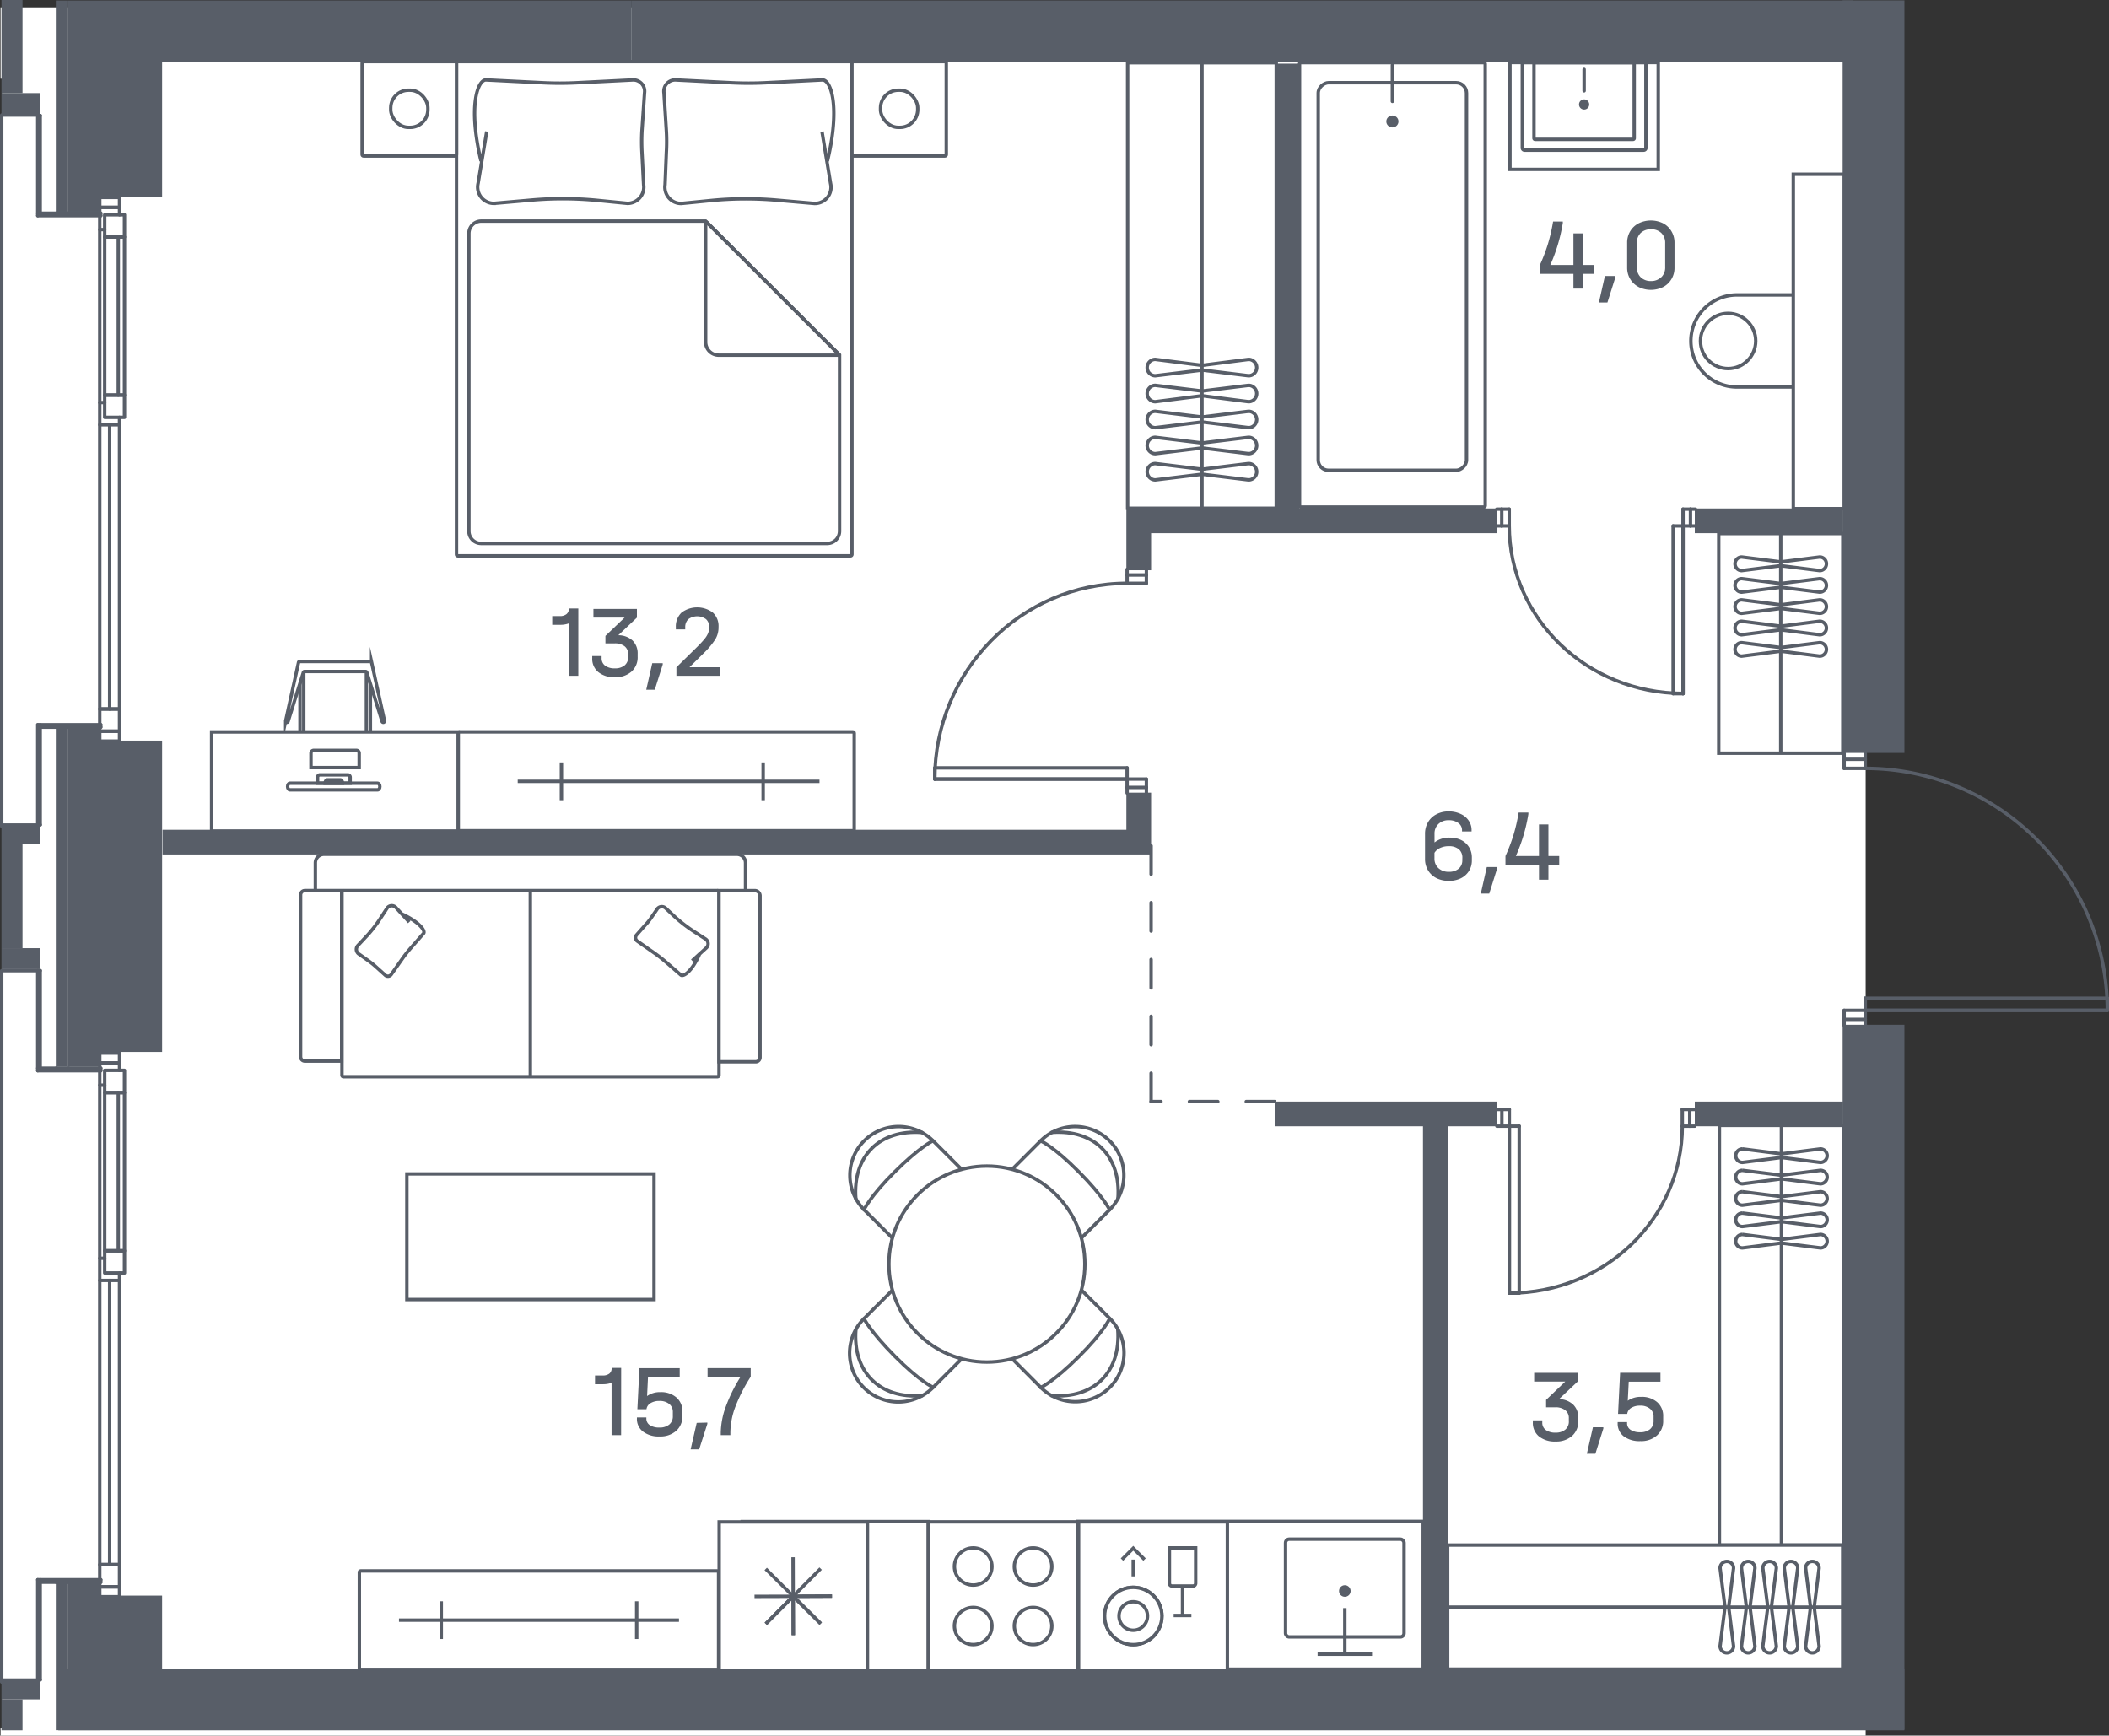 <svg id="Слой_1" data-name="Слой 1" xmlns="http://www.w3.org/2000/svg" viewBox="0 0 371.03 305.36"><rect x="0" y="0" width="371.03" height="305.36" fill="#333333" stroke="none"/><g id="_5" data-name="5"><path d="M328.22,1.3V305.36H.1v-1.31H.34V13.84H.1V1.3Z" fill="#fff"/><rect x="130.57" y="267.71" width="32.78" height="26.17" fill="#fff" stroke="#585e68" stroke-miterlimit="10" stroke-width="0.6"/><rect x="206.97" y="250.27" width="26" height="60.83" transform="translate(500.65 60.71) rotate(90)" fill="#fff" stroke="#585e68" stroke-miterlimit="10" stroke-width="0.6"/><rect x="269.29" y="7.36" width="18.8" height="26.09" transform="translate(299.09 -258.29) rotate(90)" fill="#fff" stroke="#585e68" stroke-miterlimit="10" stroke-width="0.6"/><path d="M183.08,244.08A8.58,8.58,0,0,0,196.74,234a8.47,8.47,0,0,0-1.53-2.07l-6.34-6.34a3,3,0,0,0-4.18,0l-7.95,7.94a3,3,0,0,0,0,4.19Z" fill="#fff" stroke="#585e68" stroke-miterlimit="10" stroke-width="0.6"/><path d="M185,245.54c7.48.57,12.22-4.16,11.65-11.64" fill="none" stroke="#585e68" stroke-linecap="round" stroke-linejoin="round" stroke-width="0.6"/><path d="M195.21,232s-1,2.3-5.43,6.7-6.7,5.43-6.7,5.43" fill="none" stroke="#585e68" stroke-linecap="round" stroke-linejoin="round" stroke-width="0.6"/><path d="M195.21,212.85a8.58,8.58,0,0,0-10.06-13.66,8.22,8.22,0,0,0-2.07,1.53l-6.34,6.34a3,3,0,0,0,0,4.18l7.95,7.95a3,3,0,0,0,4.18,0Z" fill="#fff" stroke="#585e68" stroke-miterlimit="10" stroke-width="0.6"/><path d="M196.68,210.89c.57-7.48-4.17-12.22-11.65-11.65" fill="none" stroke="#585e68" stroke-linecap="round" stroke-linejoin="round" stroke-width="0.6"/><path d="M183.08,200.72s2.3,1,6.7,5.43,5.43,6.7,5.43,6.7" fill="none" stroke="#585e68" stroke-linecap="round" stroke-linejoin="round" stroke-width="0.6"/><path d="M164.16,200.72a8.58,8.58,0,0,0-13.66,10.06,8.94,8.94,0,0,0,1.53,2.07l6.34,6.34a3,3,0,0,0,4.18,0l7.95-7.95a3,3,0,0,0,0-4.18Z" fill="#fff" stroke="#585e68" stroke-miterlimit="10" stroke-width="0.6"/><path d="M162.2,199.25c-7.48-.57-12.22,4.17-11.64,11.65" fill="none" stroke="#585e68" stroke-linecap="round" stroke-linejoin="round" stroke-width="0.6"/><path d="M152,212.85s1-2.3,5.43-6.7,6.7-5.43,6.7-5.43" fill="none" stroke="#585e68" stroke-linecap="round" stroke-linejoin="round" stroke-width="0.6"/><path d="M152,232a8.57,8.57,0,0,0,10.06,13.65,8.43,8.43,0,0,0,2.07-1.52l6.34-6.34a3,3,0,0,0,0-4.19l-7.95-7.94a3,3,0,0,0-4.18,0Z" fill="#fff" stroke="#585e68" stroke-miterlimit="10" stroke-width="0.6"/><path d="M150.57,233.91c-.58,7.48,4.16,12.21,11.64,11.64" fill="none" stroke="#585e68" stroke-linecap="round" stroke-linejoin="round" stroke-width="0.6"/><path d="M164.16,244.08s-2.3-1-6.7-5.43S152,232,152,232" fill="none" stroke="#585e68" stroke-linecap="round" stroke-linejoin="round" stroke-width="0.6"/><g id="CIRCLE"><circle cx="173.62" cy="222.4" r="17.24" fill="#fff" stroke="#585e68" stroke-miterlimit="10" stroke-width="0.6"/></g><rect x="71.62" y="19.53" width="86.96" height="69.57" rx="0.23" transform="translate(169.41 -60.78) rotate(90)" fill="#fff" stroke="#585e68" stroke-miterlimit="10" stroke-width="0.6"/><path d="M84.63,28.34c-2.32-9.69-.59-14.28.86-14.28l9.84.49a60.56,60.56,0,0,0,6.32,0l9.74-.49a2,2,0,0,1,2,2.29L112.94,23a34.59,34.59,0,0,0,0,3.81l.29,5.67a2.87,2.87,0,0,1-2.83,3.3l-5.25-.52a62.76,62.76,0,0,0-11.63-.06l-6.62.58a2.86,2.86,0,0,1-2.79-3.52l1.52-9.12" fill="none" stroke="#585e68" stroke-miterlimit="10" stroke-width="0.6"/><path d="M145.56,28.34c2.32-9.69.59-14.28-.86-14.28l-9.83.49a60.75,60.75,0,0,1-6.33,0l-9.73-.49a2,2,0,0,0-2,2.29l.42,6.67a32.29,32.29,0,0,1,0,3.81L117,32.5a2.87,2.87,0,0,0,2.84,3.3l5.24-.52a62.76,62.76,0,0,1,11.63-.06l6.62.58a2.86,2.86,0,0,0,2.79-3.52l-1.51-9.12" fill="none" stroke="#585e68" stroke-miterlimit="10" stroke-width="0.6"/><path d="M84.66,38.9a2.17,2.17,0,0,0-2.17,2.17V93.45a2.17,2.17,0,0,0,2.17,2.17h60.87a2.17,2.17,0,0,0,2.17-2.17v-31L124.14,38.9Z" fill="none" stroke="#585e68" stroke-miterlimit="10" stroke-width="0.6"/><path d="M147.6,62.36,124.34,39.1a.12.12,0,0,0-.2.08v21a2.31,2.31,0,0,0,2.31,2.31h21.11A.06.06,0,0,0,147.6,62.36Z" fill="none" stroke="#585e68" stroke-miterlimit="10" stroke-width="0.6"/><rect x="63.71" y="10.84" width="16.6" height="16.6" rx="0.23" fill="#fff" stroke="#585e68" stroke-miterlimit="10" stroke-width="0.6"/><rect x="68.74" y="15.87" width="6.54" height="6.54" rx="3.11" fill="none" stroke="#585e68" stroke-miterlimit="10" stroke-width="0.6"/><path d="M72,19.14v0Z" fill="none" stroke="#585e68" stroke-miterlimit="10" stroke-width="0.6" fill-rule="evenodd"/><rect x="149.88" y="10.84" width="16.6" height="16.6" rx="0.23" fill="#fff" stroke="#585e68" stroke-miterlimit="10" stroke-width="0.6"/><rect x="154.91" y="15.87" width="6.54" height="6.54" rx="3.11" fill="none" stroke="#585e68" stroke-miterlimit="10" stroke-width="0.6"/><path d="M158.18,19.14v0Z" fill="none" stroke="#585e68" stroke-miterlimit="10" stroke-width="0.6" fill-rule="evenodd"/><rect x="276.48" y="224.01" width="73.85" height="21.83" transform="translate(548.33 -78.48) rotate(90)" fill="#fff" stroke="#585e68" stroke-miterlimit="10" stroke-width="0.6"/><line x1="313.4" y1="197.99" x2="313.4" y2="271.82" fill="none" stroke="#585e68" stroke-miterlimit="10" stroke-width="0.6"/><path d="M305.36,218.38h0a1.19,1.19,0,0,0,1.19,1.18l6.86-.86,6.85.86a1.19,1.19,0,0,0,1.19-1.18h0a1.2,1.2,0,0,0-1.19-1.19l-6.85.87-6.86-.87A1.2,1.2,0,0,0,305.36,218.38Z" fill="none" stroke="#585e68" stroke-miterlimit="10" stroke-width="0.6"/><path d="M305.36,214.62h0a1.19,1.19,0,0,0,1.19,1.18l6.86-.86,6.85.86a1.19,1.19,0,0,0,1.19-1.18h0a1.19,1.19,0,0,0-1.19-1.19l-6.85.86-6.86-.86A1.19,1.19,0,0,0,305.36,214.62Z" fill="none" stroke="#585e68" stroke-miterlimit="10" stroke-width="0.6"/><path d="M305.36,210.85h0a1.19,1.19,0,0,0,1.19,1.19l6.86-.86,6.85.86a1.19,1.19,0,0,0,1.19-1.19h0a1.19,1.19,0,0,0-1.19-1.18l-6.85.86-6.86-.86A1.19,1.19,0,0,0,305.36,210.85Z" fill="none" stroke="#585e68" stroke-miterlimit="10" stroke-width="0.6"/><path d="M305.36,207.09h0a1.2,1.2,0,0,0,1.19,1.19l6.86-.87,6.85.87a1.2,1.2,0,0,0,1.19-1.19h0a1.19,1.19,0,0,0-1.19-1.18l-6.85.86-6.86-.86A1.19,1.19,0,0,0,305.36,207.09Z" fill="none" stroke="#585e68" stroke-miterlimit="10" stroke-width="0.6"/><path d="M305.36,203.33h0a1.2,1.2,0,0,0,1.19,1.19l6.86-.87,6.85.87a1.2,1.2,0,0,0,1.19-1.19h0a1.2,1.2,0,0,0-1.19-1.19l-6.85.87-6.86-.87A1.2,1.2,0,0,0,305.36,203.33Z" fill="none" stroke="#585e68" stroke-miterlimit="10" stroke-width="0.6"/><rect x="172.26" y="37.16" width="78.39" height="26.15" transform="translate(161.22 261.69) rotate(-90)" fill="#fff" stroke="#585e68" stroke-miterlimit="10" stroke-width="0.6"/><line x1="211.46" y1="89.44" x2="211.46" y2="11.04" fill="none" stroke="#585e68" stroke-miterlimit="10" stroke-width="0.6"/><path d="M201.82,64.67h0a1.44,1.44,0,0,1,1.42-1.44l8.23,1.05,8.2-1.05a1.44,1.44,0,0,1,1.42,1.44h0a1.43,1.43,0,0,1-1.42,1.44l-8.2-1-8.23,1A1.43,1.43,0,0,1,201.82,64.67Z" fill="none" stroke="#585e68" stroke-miterlimit="10" stroke-width="0.6"/><path d="M201.82,69.24h0a1.44,1.44,0,0,1,1.42-1.44l8.23,1,8.2-1a1.44,1.44,0,0,1,1.42,1.44h0a1.43,1.43,0,0,1-1.42,1.44l-8.2-1.05-8.23,1.05A1.43,1.43,0,0,1,201.82,69.24Z" fill="none" stroke="#585e68" stroke-miterlimit="10" stroke-width="0.6"/><path d="M201.82,73.81h0a1.44,1.44,0,0,1,1.42-1.44l8.23,1,8.2-1a1.44,1.44,0,0,1,1.42,1.44h0a1.44,1.44,0,0,1-1.42,1.44l-8.2-1-8.23,1A1.44,1.44,0,0,1,201.82,73.81Z" fill="none" stroke="#585e68" stroke-miterlimit="10" stroke-width="0.6"/><path d="M201.82,78.38h0a1.44,1.44,0,0,1,1.42-1.44l8.23,1,8.2-1a1.44,1.44,0,0,1,1.42,1.44h0a1.44,1.44,0,0,1-1.42,1.44l-8.2-1-8.23,1A1.44,1.44,0,0,1,201.82,78.38Z" fill="none" stroke="#585e68" stroke-miterlimit="10" stroke-width="0.6"/><path d="M201.82,83h0a1.44,1.44,0,0,1,1.42-1.44l8.23,1,8.2-1A1.44,1.44,0,0,1,221.09,83h0a1.44,1.44,0,0,1-1.42,1.44l-8.2-1-8.23,1A1.44,1.44,0,0,1,201.82,83Z" fill="none" stroke="#585e68" stroke-miterlimit="10" stroke-width="0.6"/><rect x="205.86" y="33.78" width="78.2" height="32.67" rx="0.23" transform="translate(295.07 -194.84) rotate(90)" fill="#fff" stroke="#585e68" stroke-miterlimit="10" stroke-width="0.6"/><rect x="210.86" y="35.6" width="68.2" height="26.09" rx="1.82" transform="translate(293.6 -196.31) rotate(90)" fill="none" stroke="#585e68" stroke-miterlimit="10" stroke-width="0.6"/><ellipse cx="244.96" cy="21.37" rx="1.07" ry="1.05" fill="#585e68"/><line x1="244.96" y1="17.84" x2="244.96" y2="11.45" fill="none" stroke="#585e68" stroke-linecap="round" stroke-miterlimit="10" stroke-width="0.6"/><path d="M271,7.84h15a.4.4,0,0,1,.4.4V29.18a.4.4,0,0,1-.4.4H271a0,0,0,0,1,0,0V7.84a0,0,0,0,1,0,0Z" transform="translate(297.4 -259.98) rotate(90)" fill="#fff" stroke="#585e68" stroke-miterlimit="10" stroke-width="0.6"/><path d="M272,8.92h13.27a.2.2,0,0,1,.2.2V26.35a.2.2,0,0,1-.2.2H272a0,0,0,0,1,0,0V8.92A0,0,0,0,1,272,8.92Z" transform="translate(296.42 -260.95) rotate(90)" fill="#fff" stroke="#585e68" stroke-miterlimit="10" stroke-width="0.6"/><circle cx="278.69" cy="18.38" r="0.9" fill="#585e68"/><line x1="278.69" y1="12.21" x2="278.69" y2="15.98" fill="none" stroke="#585e68" stroke-linecap="round" stroke-miterlimit="10" stroke-width="0.6"/><rect x="316.76" y="51.9" width="5" height="16.2" transform="matrix(-1, 0, 0, -1, 638.52, 119.99)" fill="#fff" stroke="#585e68" stroke-miterlimit="10" stroke-width="0.6"/><path d="M297.46,51.9h11.2a8.1,8.1,0,0,1,8.1,8.1v0a8.1,8.1,0,0,1-8.1,8.1h-11.2a0,0,0,0,1,0,0V51.9A0,0,0,0,1,297.46,51.9Z" transform="translate(614.23 119.99) rotate(-180)" fill="#fff" stroke="#585e68" stroke-miterlimit="10" stroke-width="0.6"/><circle cx="304.02" cy="59.99" r="4.86" fill="none" stroke="#585e68" stroke-miterlimit="10" stroke-width="0.6"/><circle cx="319.26" cy="59.99" r="0.97" fill="#585e68"/><path d="M64.46,129.65H65a.17.17,0,0,0,.16-.17v-9.19l-.69-2.18h-11l-.69,2.18v9.19a.18.18,0,0,0,.17.17H64.46Z" fill="#fff" stroke="#585e68" stroke-miterlimit="10" stroke-width="0.6"/><path d="M64.46,118.19v11.69a.83.83,0,0,1-.82.83H54.27a.83.83,0,0,1-.83-.83V118.19" fill="#fff" stroke="#585e68" stroke-miterlimit="10" stroke-width="0.6"/><path d="M50.47,127.09h0a.22.22,0,0,0,.21-.16l2.7-8.64a.22.22,0,0,1,.21-.15H64.32a.23.23,0,0,1,.21.15l2.69,8.64a.23.23,0,0,0,.21.16h0a.22.22,0,0,0,.21-.27l-2.26-10.26a.21.21,0,0,0-.21-.18H52.73a.21.21,0,0,0-.21.18l-2.26,10.26A.22.22,0,0,0,50.47,127.09Z" fill="#fff" stroke="#585e68" stroke-miterlimit="10" stroke-width="0.6"/><rect x="106.75" y="102.63" width="17.39" height="69.67" rx="0.21" transform="translate(252.91 22.02) rotate(90)" fill="#fff" stroke="#585e68" stroke-miterlimit="10" stroke-width="0.6"/><line x1="144.17" y1="137.47" x2="91.08" y2="137.47" fill="none" stroke="#585e68" stroke-miterlimit="10" stroke-width="0.6"/><line x1="98.77" y1="134.14" x2="98.77" y2="140.79" fill="none" stroke="#585e68" stroke-miterlimit="10" stroke-width="0.6"/><line x1="134.26" y1="134.14" x2="134.26" y2="140.79" fill="none" stroke="#585e68" stroke-miterlimit="10" stroke-width="0.6"/><rect x="37.24" y="128.77" width="43.37" height="17.44" transform="translate(117.84 274.99) rotate(180)" fill="#fff" stroke="#585e68" stroke-miterlimit="10" stroke-width="0.6"/><path d="M58,134.21h1.06a.41.41,0,0,1,.41.41v4.91a.41.41,0,0,1-.41.41H58a0,0,0,0,1,0,0v-5.72A0,0,0,0,1,58,134.21Z" transform="translate(-78.34 195.8) rotate(-90)" fill="none" stroke="#585e68" stroke-miterlimit="10" stroke-width="0.6"/><path d="M66.83,138.39h0c0,.32-.18.58-.4.58H51c-.22,0-.4-.26-.4-.58h0c0-.33.18-.59.4-.59h15.4C66.65,137.8,66.83,138.06,66.83,138.39Z" fill="none" stroke="#585e68" stroke-miterlimit="10" stroke-width="0.6"/><path d="M60.27,137.8H57.19c0-.33.18-.6.41-.6h2.26C60.09,137.2,60.27,137.47,60.27,137.8Z" fill="none" stroke="#585e68" stroke-miterlimit="10" stroke-width="0.6"/><path d="M57.46,129.32H60a.49.49,0,0,1,.49.49v7.5a.49.49,0,0,1-.49.49H57.46a0,0,0,0,1,0,0v-8.48A0,0,0,0,1,57.46,129.32Z" transform="translate(-74.61 192.51) rotate(-90)" fill="none" stroke="#585e68" stroke-miterlimit="10" stroke-width="0.6"/><rect x="86.16" y="253.45" width="17.33" height="63.2" rx="0.21" transform="translate(379.87 190.23) rotate(90)" fill="#fff" stroke="#585e68" stroke-miterlimit="10" stroke-width="0.6"/><line x1="119.45" y1="285.05" x2="70.19" y2="285.05" fill="none" stroke="#585e68" stroke-miterlimit="10" stroke-width="0.6"/><line x1="77.63" y1="281.73" x2="77.63" y2="288.37" fill="none" stroke="#585e68" stroke-miterlimit="10" stroke-width="0.6"/><line x1="112.01" y1="281.73" x2="112.01" y2="288.37" fill="none" stroke="#585e68" stroke-miterlimit="10" stroke-width="0.6"/><path d="M131.16,156.82v-5a1.52,1.52,0,0,0-1.53-1.52H57a1.52,1.52,0,0,0-1.52,1.52v5" fill="#fff" stroke="#585e68" stroke-miterlimit="10" stroke-width="0.6"/><rect x="76.95" y="139.91" width="32.75" height="66.33" rx="0.25" transform="translate(-79.75 266.39) rotate(-90)" fill="#fff" stroke="#585e68" stroke-miterlimit="10" stroke-width="0.6"/><path d="M133.71,157.58v28.47a.76.76,0,0,1-.76.76h-6.46V156.7h6.4A.92.92,0,0,1,133.71,157.58Z" fill="#fff" stroke="#585e68" stroke-miterlimit="10" stroke-width="0.6"/><path d="M52.88,157.46v28.48a.76.76,0,0,0,.76.75h6.47v-30H53.64A.76.76,0,0,0,52.88,157.46Z" fill="#fff" stroke="#585e68" stroke-miterlimit="10" stroke-width="0.6"/><line x1="93.3" y1="189.45" x2="93.3" y2="156.7" fill="#fff" stroke="#585e68" stroke-miterlimit="10" stroke-width="0.6"/><path d="M123.12,167.75c-1.4,3.25-2.9,4.13-3.34,3.79L117,169.13c-.61-.51-1.24-1-1.89-1.46l-3-2.1a.73.73,0,0,1-.1-1.1l1.56-1.77a9.34,9.34,0,0,0,.83-1l1.14-1.65a1,1,0,0,1,1.56-.27l1.45,1.36a25.91,25.91,0,0,0,3.46,2.7l2.1,1.36a1,1,0,0,1,.08,1.63l-2.42,2.2" fill="none" stroke="#585e68" stroke-miterlimit="10" stroke-width="0.6"/><path d="M70.71,160.81c3.23,1.49,4.14,3,3.82,3.4l-2.32,2.65a21.91,21.91,0,0,0-1.4,1.78l-2,2.84a.71.71,0,0,1-1.08.05l-1.78-1.6c-.34-.3-.7-.58-1.07-.85l-1.65-1.17a1,1,0,0,1-.3-1.53L64.22,165a22.52,22.52,0,0,0,2.59-3.25l1.31-2a1,1,0,0,1,1.6,0L72,162.23" fill="none" stroke="#585e68" stroke-miterlimit="10" stroke-width="0.6"/><rect x="82.27" y="195.85" width="22.1" height="43.48" transform="translate(-124.27 310.91) rotate(-90)" fill="#fff" stroke="#585e68" stroke-miterlimit="10" stroke-width="0.6"/><rect x="189.75" y="267.76" width="26.18" height="26.18" fill="#fff" stroke="#585e68" stroke-miterlimit="10" stroke-width="0.6"/><circle cx="199.37" cy="284.32" r="5.04" fill="#fff" stroke="#585e68" stroke-miterlimit="10" stroke-width="0.6"/><circle cx="199.37" cy="284.32" r="5.04" fill="#fff" stroke="#585e68" stroke-miterlimit="10" stroke-width="0.6"/><circle cx="199.37" cy="284.32" r="2.51" fill="#fff" stroke="#585e68" stroke-miterlimit="10" stroke-width="0.6"/><path d="M205.73,272.34h4.62a0,0,0,0,1,0,0v6.23a.48.48,0,0,1-.48.48h-3.66a.48.48,0,0,1-.48-.48v-6.23A0,0,0,0,1,205.73,272.34Z" fill="#fff" stroke="#585e68" stroke-miterlimit="10" stroke-width="0.6"/><line x1="208.04" y1="284.06" x2="208.04" y2="279.05" fill="#fff" stroke="#585e68" stroke-miterlimit="10" stroke-width="0.6"/><line x1="206.48" y1="284.23" x2="209.6" y2="284.23" fill="#fff" stroke="#585e68" stroke-miterlimit="10" stroke-width="0.6"/><line x1="199.37" y1="272.79" x2="199.37" y2="277.35" fill="#fff" stroke="#585e68" stroke-miterlimit="10" stroke-width="0.6"/><polyline points="197.38 274.39 199.37 272.4 201.36 274.39" fill="#fff" stroke="#585e68" stroke-miterlimit="10" stroke-width="0.6"/><rect x="126.49" y="267.8" width="26.15" height="26.09" transform="translate(420.41 141.28) rotate(90)" fill="#fff" stroke="#585e68" stroke-miterlimit="10" stroke-width="0.6"/><polyline points="134.71 276.04 139.54 280.85 134.71 285.71" fill="none" stroke="#585e68" stroke-miterlimit="10" stroke-width="0.6"/><polyline points="132.74 280.87 139.54 280.85 139.56 287.71" fill="none" stroke="#585e68" stroke-miterlimit="10" stroke-width="0.6"/><polyline points="134.75 285.68 139.54 280.85 144.4 285.68" fill="none" stroke="#585e68" stroke-miterlimit="10" stroke-width="0.6"/><polyline points="139.56 287.66 139.54 280.85 146.39 280.82" fill="none" stroke="#585e68" stroke-miterlimit="10" stroke-width="0.6"/><polyline points="144.37 285.65 139.54 280.85 144.37 275.98" fill="none" stroke="#585e68" stroke-miterlimit="10" stroke-width="0.6"/><polyline points="146.34 280.82 139.54 280.85 139.52 273.98" fill="none" stroke="#585e68" stroke-miterlimit="10" stroke-width="0.6"/><rect x="163.39" y="267.66" width="26.18" height="26.36" transform="translate(-104.36 457.33) rotate(-90)" fill="#fff" stroke="#585e68" stroke-miterlimit="10" stroke-width="0.6"/><ellipse cx="181.75" cy="286.08" rx="3.3" ry="3.27" fill="#fff" stroke="#585e68" stroke-miterlimit="10" stroke-width="0.6"/><ellipse cx="171.21" cy="286.08" rx="3.3" ry="3.27" fill="#fff" stroke="#585e68" stroke-miterlimit="10" stroke-width="0.6"/><ellipse cx="181.75" cy="275.61" rx="3.3" ry="3.27" fill="#fff" stroke="#585e68" stroke-miterlimit="10" stroke-width="0.6"/><ellipse cx="171.21" cy="275.61" rx="3.3" ry="3.27" fill="#fff" stroke="#585e68" stroke-miterlimit="10" stroke-width="0.6"/><rect x="223.93" y="268.46" width="25.31" height="25.31" fill="none"/><rect x="226.16" y="270.8" width="20.85" height="17.2" rx="0.64" fill="#fff" stroke="#585e68" stroke-miterlimit="10" stroke-width="0.6"/><line x1="241.38" y1="291.04" x2="231.8" y2="291.04" fill="none" stroke="#585e68" stroke-miterlimit="10" stroke-width="0.6"/><line x1="236.59" y1="291.04" x2="236.59" y2="282.93" fill="none" stroke="#585e68" stroke-miterlimit="10" stroke-width="0.6"/><circle cx="236.59" cy="279.92" r="1.02" fill="#585e68"/><rect x="290.57" y="55.59" width="58.84" height="8.99" transform="translate(259.9 380.07) rotate(-90)" fill="#fff" stroke="#585e68" stroke-miterlimit="10" stroke-width="0.6"/><rect x="254.68" y="271.85" width="69.5" height="21.83" transform="matrix(-1, 0, 0, -1, 578.86, 565.52)" fill="#fff" stroke="#585e68" stroke-miterlimit="10" stroke-width="0.6"/><line x1="324.19" y1="282.76" x2="254.71" y2="282.76" fill="none" stroke="#585e68" stroke-miterlimit="10" stroke-width="0.6"/><path d="M303.8,290.81h0a1.19,1.19,0,0,1-1.19-1.19l.86-6.87-.86-6.84a1.19,1.19,0,0,1,1.19-1.19h0a1.18,1.18,0,0,1,1.18,1.19l-.86,6.84.86,6.87A1.19,1.19,0,0,1,303.8,290.81Z" fill="none" stroke="#585e68" stroke-miterlimit="10" stroke-width="0.6"/><path d="M307.56,290.81h0a1.2,1.2,0,0,1-1.19-1.19l.87-6.87-.87-6.84a1.19,1.19,0,0,1,1.19-1.19h0a1.18,1.18,0,0,1,1.18,1.19l-.86,6.84.86,6.87A1.19,1.19,0,0,1,307.56,290.81Z" fill="none" stroke="#585e68" stroke-miterlimit="10" stroke-width="0.6"/><path d="M311.32,290.81h0a1.2,1.2,0,0,1-1.19-1.19l.87-6.87-.87-6.84a1.19,1.19,0,0,1,1.19-1.19h0a1.19,1.19,0,0,1,1.19,1.19l-.87,6.84.87,6.87A1.2,1.2,0,0,1,311.32,290.81Z" fill="none" stroke="#585e68" stroke-miterlimit="10" stroke-width="0.6"/><path d="M315.08,290.81h0a1.19,1.19,0,0,1-1.18-1.19l.86-6.87-.86-6.84a1.18,1.18,0,0,1,1.18-1.19h0a1.19,1.19,0,0,1,1.19,1.19l-.87,6.84.87,6.87A1.2,1.2,0,0,1,315.08,290.81Z" fill="none" stroke="#585e68" stroke-miterlimit="10" stroke-width="0.6"/><path d="M318.84,290.81h0a1.19,1.19,0,0,1-1.18-1.19l.86-6.87-.86-6.84a1.18,1.18,0,0,1,1.18-1.19h0a1.19,1.19,0,0,1,1.19,1.19l-.86,6.84.86,6.87A1.19,1.19,0,0,1,318.84,290.81Z" fill="none" stroke="#585e68" stroke-miterlimit="10" stroke-width="0.6"/><rect x="293.95" y="102.28" width="38.65" height="21.83" transform="translate(426.48 -200.08) rotate(90)" fill="#fff" stroke="#585e68" stroke-miterlimit="10" stroke-width="0.6"/><line x1="313.28" y1="93.86" x2="313.28" y2="132.5" fill="none" stroke="#585e68" stroke-miterlimit="10" stroke-width="0.6"/><path d="M305.24,114.25h0a1.18,1.18,0,0,0,1.18,1.19l6.87-.87,6.84.87a1.19,1.19,0,0,0,1.19-1.19h0a1.18,1.18,0,0,0-1.19-1.18l-6.84.86-6.87-.86A1.18,1.18,0,0,0,305.24,114.25Z" fill="none" stroke="#585e68" stroke-miterlimit="10" stroke-width="0.6"/><path d="M305.24,110.49h0a1.19,1.19,0,0,0,1.18,1.19l6.87-.87,6.84.87a1.19,1.19,0,0,0,1.19-1.19h0a1.19,1.19,0,0,0-1.19-1.19l-6.84.87-6.87-.87A1.19,1.19,0,0,0,305.24,110.49Z" fill="none" stroke="#585e68" stroke-miterlimit="10" stroke-width="0.6"/><path d="M305.24,106.73h0a1.18,1.18,0,0,0,1.18,1.18l6.87-.86,6.84.86a1.18,1.18,0,0,0,1.19-1.18h0a1.19,1.19,0,0,0-1.19-1.19l-6.84.87-6.87-.87A1.19,1.19,0,0,0,305.24,106.73Z" fill="none" stroke="#585e68" stroke-miterlimit="10" stroke-width="0.6"/><path d="M305.24,103h0a1.18,1.18,0,0,0,1.18,1.18l6.87-.86,6.84.86a1.18,1.18,0,0,0,1.19-1.18h0a1.19,1.19,0,0,0-1.19-1.19l-6.84.86-6.87-.86A1.18,1.18,0,0,0,305.24,103Z" fill="none" stroke="#585e68" stroke-miterlimit="10" stroke-width="0.6"/><path d="M305.24,99.2h0a1.18,1.18,0,0,0,1.18,1.19l6.87-.86,6.84.86a1.19,1.19,0,0,0,1.19-1.19h0A1.18,1.18,0,0,0,320.13,98l-6.84.86L306.42,98A1.18,1.18,0,0,0,305.24,99.2Z" fill="none" stroke="#585e68" stroke-miterlimit="10" stroke-width="0.6"/><rect x="17.55" y="124.74" width="3.48" height="3.91" stroke-width="0.6" stroke="#585e68" stroke-linecap="round" stroke-linejoin="round" fill="none"/><rect x="17.55" y="74.74" width="3.48" height="50" stroke-width="0.6" stroke="#585e68" stroke-linecap="round" stroke-linejoin="round" fill="none"/><rect x="18.42" y="69.52" width="3.48" height="3.91" stroke-width="0.6" stroke="#585e68" stroke-linecap="round" stroke-linejoin="round" fill="none"/><rect x="18.42" y="41.69" width="3.48" height="27.83" stroke-width="0.6" stroke="#585e68" stroke-linecap="round" stroke-linejoin="round" fill="none"/><rect x="18.42" y="37.78" width="3.48" height="3.91" stroke-width="0.6" stroke="#585e68" stroke-linecap="round" stroke-linejoin="round" fill="none"/><line x1="17.55" y1="36.48" x2="17.55" y2="74.74" fill="none" stroke="#585e68" stroke-linecap="round" stroke-linejoin="round" stroke-width="0.6"/><line x1="21.03" y1="74.74" x2="21.03" y2="73.43" fill="none" stroke="#585e68" stroke-linecap="round" stroke-linejoin="round" stroke-width="0.6"/><line x1="17.55" y1="70.83" x2="18.42" y2="70.83" fill="none" stroke="#585e68" stroke-linecap="round" stroke-linejoin="round" stroke-width="0.6"/><line x1="17.55" y1="40.39" x2="18.42" y2="40.39" fill="none" stroke="#585e68" stroke-linecap="round" stroke-linejoin="round" stroke-width="0.6"/><line x1="17.55" y1="36.48" x2="21.03" y2="36.48" fill="none" stroke="#585e68" stroke-linecap="round" stroke-linejoin="round" stroke-width="0.6"/><line x1="21.03" y1="37.78" x2="21.03" y2="36.48" fill="none" stroke="#585e68" stroke-linecap="round" stroke-linejoin="round" stroke-width="0.6"/><line x1="20.81" y1="41.69" x2="20.81" y2="69.52" fill="none" stroke="#585e68" stroke-linecap="round" stroke-linejoin="round" stroke-width="0.6"/><line x1="19.29" y1="74.74" x2="19.29" y2="124.74" fill="none" stroke="#585e68" stroke-linecap="round" stroke-linejoin="round" stroke-width="0.6"/><rect x="17.55" y="128.65" width="3.48" height="1.74" stroke-width="0.6" stroke="#585e68" stroke-linecap="round" stroke-linejoin="round" fill="none"/><rect x="17.55" y="34.74" width="3.48" height="1.74" stroke-width="0.6" stroke="#585e68" stroke-linecap="round" stroke-linejoin="round" fill="none"/><polyline points="6.5 20.24 0.3 20.24 0.3 145.39 6.15 145.39" fill="none" stroke="#585e68" stroke-linecap="round" stroke-linejoin="round" stroke-width="0.6"/><rect x="17.55" y="275.28" width="3.48" height="3.91" stroke-width="0.6" stroke="#585e68" stroke-linecap="round" stroke-linejoin="round" fill="none"/><rect x="17.55" y="225.28" width="3.48" height="50" stroke-width="0.6" stroke="#585e68" stroke-linecap="round" stroke-linejoin="round" fill="none"/><rect x="18.42" y="220.06" width="3.48" height="3.91" stroke-width="0.6" stroke="#585e68" stroke-linecap="round" stroke-linejoin="round" fill="none"/><rect x="18.42" y="192.24" width="3.48" height="27.83" stroke-width="0.6" stroke="#585e68" stroke-linecap="round" stroke-linejoin="round" fill="none"/><rect x="18.42" y="188.32" width="3.48" height="3.91" stroke-width="0.6" stroke="#585e68" stroke-linecap="round" stroke-linejoin="round" fill="none"/><line x1="17.55" y1="187.02" x2="17.55" y2="225.28" fill="none" stroke="#585e68" stroke-linecap="round" stroke-linejoin="round" stroke-width="0.6"/><line x1="21.03" y1="225.28" x2="21.03" y2="223.98" fill="none" stroke="#585e68" stroke-linecap="round" stroke-linejoin="round" stroke-width="0.6"/><line x1="17.55" y1="221.38" x2="18.42" y2="221.38" fill="none" stroke="#585e68" stroke-linecap="round" stroke-linejoin="round" stroke-width="0.6"/><line x1="17.55" y1="190.93" x2="18.42" y2="190.93" fill="none" stroke="#585e68" stroke-linecap="round" stroke-linejoin="round" stroke-width="0.6"/><line x1="17.55" y1="187.02" x2="21.03" y2="187.02" fill="none" stroke="#585e68" stroke-linecap="round" stroke-linejoin="round" stroke-width="0.6"/><line x1="21.03" y1="188.32" x2="21.03" y2="187.02" fill="none" stroke="#585e68" stroke-linecap="round" stroke-linejoin="round" stroke-width="0.6"/><line x1="20.81" y1="192.24" x2="20.81" y2="220.06" fill="none" stroke="#585e68" stroke-linecap="round" stroke-linejoin="round" stroke-width="0.6"/><line x1="19.29" y1="225.28" x2="19.29" y2="275.28" fill="none" stroke="#585e68" stroke-linecap="round" stroke-linejoin="round" stroke-width="0.6"/><rect x="17.55" y="279.19" width="3.48" height="1.74" stroke-width="0.6" stroke="#585e68" stroke-linecap="round" stroke-linejoin="round" fill="none"/><rect x="17.55" y="185.28" width="3.48" height="1.74" stroke-width="0.6" stroke="#585e68" stroke-linecap="round" stroke-linejoin="round" fill="none"/><polyline points="6.5 170.78 0.3 170.78 0.3 295.94 6.15 295.94" fill="none" stroke="#585e68" stroke-linecap="round" stroke-linejoin="round" stroke-width="0.6"/><g id="LINE"><line x1="198.29" y1="138.54" x2="198.29" y2="139.53" fill="none" stroke="#585e68" stroke-linecap="round" stroke-linejoin="round" stroke-width="0.6"/></g><g id="LINE-2" data-name="LINE"><line x1="201.68" y1="139.53" x2="201.68" y2="138.54" fill="none" stroke="#585e68" stroke-linecap="round" stroke-linejoin="round" stroke-width="0.6"/></g><g id="LINE-3" data-name="LINE"><line x1="201.68" y1="101.16" x2="201.68" y2="100.17" fill="none" stroke="#585e68" stroke-linecap="round" stroke-linejoin="round" stroke-width="0.6"/></g><g id="LINE-4" data-name="LINE"><line x1="198.29" y1="100.17" x2="198.29" y2="101.16" fill="none" stroke="#585e68" stroke-linecap="round" stroke-linejoin="round" stroke-width="0.6"/></g><g id="LINE-5" data-name="LINE"><line x1="198.29" y1="137.07" x2="198.29" y2="138.54" fill="none" stroke="#585e68" stroke-linecap="round" stroke-linejoin="round" stroke-width="0.6"/></g><g id="LINE-6" data-name="LINE"><line x1="201.68" y1="137.07" x2="198.29" y2="137.07" fill="none" stroke="#585e68" stroke-linecap="round" stroke-linejoin="round" stroke-width="0.6"/></g><g id="LINE-7" data-name="LINE"><line x1="201.68" y1="138.54" x2="201.68" y2="137.07" fill="none" stroke="#585e68" stroke-linecap="round" stroke-linejoin="round" stroke-width="0.6"/></g><g id="LINE-8" data-name="LINE"><line x1="198.29" y1="138.54" x2="201.68" y2="138.54" fill="none" stroke="#585e68" stroke-linecap="round" stroke-linejoin="round" stroke-width="0.6"/></g><g id="LINE-9" data-name="LINE"><line x1="201.68" y1="101.16" x2="198.29" y2="101.16" fill="none" stroke="#585e68" stroke-linecap="round" stroke-linejoin="round" stroke-width="0.6"/></g><g id="LINE-10" data-name="LINE"><line x1="201.68" y1="102.63" x2="201.68" y2="101.16" fill="none" stroke="#585e68" stroke-linecap="round" stroke-linejoin="round" stroke-width="0.6"/></g><g id="LINE-11" data-name="LINE"><line x1="198.29" y1="102.63" x2="201.68" y2="102.63" fill="none" stroke="#585e68" stroke-linecap="round" stroke-linejoin="round" stroke-width="0.6"/></g><g id="LINE-12" data-name="LINE"><line x1="198.29" y1="101.16" x2="198.29" y2="102.63" fill="none" stroke="#585e68" stroke-linecap="round" stroke-linejoin="round" stroke-width="0.6"/></g><g id="LINE-13" data-name="LINE"><line x1="264.22" y1="198.14" x2="263.35" y2="198.14" fill="none" stroke="#585e68" stroke-linecap="round" stroke-linejoin="round" stroke-width="0.6"/></g><g id="LINE-14" data-name="LINE"><line x1="263.35" y1="195.2" x2="264.22" y2="195.2" fill="none" stroke="#585e68" stroke-linecap="round" stroke-linejoin="round" stroke-width="0.6"/></g><g id="LINE-15" data-name="LINE"><line x1="297.27" y1="195.2" x2="298.14" y2="195.2" fill="none" stroke="#585e68" stroke-linecap="round" stroke-linejoin="round" stroke-width="0.6"/></g><g id="LINE-16" data-name="LINE"><line x1="298.14" y1="198.14" x2="297.27" y2="198.14" fill="none" stroke="#585e68" stroke-linecap="round" stroke-linejoin="round" stroke-width="0.6"/></g><g id="LINE-17" data-name="LINE"><line x1="265.53" y1="198.14" x2="264.22" y2="198.14" fill="none" stroke="#585e68" stroke-linecap="round" stroke-linejoin="round" stroke-width="0.6"/></g><g id="LINE-18" data-name="LINE"><line x1="265.53" y1="195.2" x2="265.53" y2="198.14" fill="none" stroke="#585e68" stroke-linecap="round" stroke-linejoin="round" stroke-width="0.6"/></g><g id="LINE-19" data-name="LINE"><line x1="264.22" y1="195.2" x2="265.53" y2="195.2" fill="none" stroke="#585e68" stroke-linecap="round" stroke-linejoin="round" stroke-width="0.6"/></g><g id="LINE-20" data-name="LINE"><line x1="264.22" y1="198.14" x2="264.22" y2="195.2" fill="none" stroke="#585e68" stroke-linecap="round" stroke-linejoin="round" stroke-width="0.6"/></g><g id="LINE-21" data-name="LINE"><line x1="297.27" y1="195.2" x2="297.27" y2="198.14" fill="none" stroke="#585e68" stroke-linecap="round" stroke-linejoin="round" stroke-width="0.6"/></g><g id="LINE-22" data-name="LINE"><line x1="295.96" y1="195.2" x2="297.27" y2="195.2" fill="none" stroke="#585e68" stroke-linecap="round" stroke-linejoin="round" stroke-width="0.6"/></g><g id="LINE-23" data-name="LINE"><line x1="295.96" y1="198.14" x2="295.96" y2="195.2" fill="none" stroke="#585e68" stroke-linecap="round" stroke-linejoin="round" stroke-width="0.6"/></g><g id="LINE-24" data-name="LINE"><line x1="297.27" y1="198.14" x2="295.96" y2="198.14" fill="none" stroke="#585e68" stroke-linecap="round" stroke-linejoin="round" stroke-width="0.6"/></g><g id="LINE-25" data-name="LINE"><line x1="328.15" y1="179.35" x2="328.15" y2="180.42" fill="none" stroke="#585e68" stroke-linecap="round" stroke-linejoin="round" stroke-width="0.6"/></g><g id="LINE-26" data-name="LINE"><line x1="324.43" y1="180.42" x2="324.43" y2="179.35" fill="none" stroke="#585e68" stroke-linecap="round" stroke-linejoin="round" stroke-width="0.6"/></g><g id="LINE-27" data-name="LINE"><line x1="324.43" y1="133.59" x2="324.43" y2="132.53" fill="none" stroke="#585e68" stroke-linecap="round" stroke-linejoin="round" stroke-width="0.6"/></g><g id="LINE-28" data-name="LINE"><line x1="328.15" y1="132.53" x2="328.15" y2="133.59" fill="none" stroke="#585e68" stroke-linecap="round" stroke-linejoin="round" stroke-width="0.6"/></g><g id="LINE-29" data-name="LINE"><line x1="324.43" y1="133.59" x2="328.15" y2="133.59" fill="none" stroke="#585e68" stroke-linecap="round" stroke-linejoin="round" stroke-width="0.6"/></g><g id="LINE-30" data-name="LINE"><line x1="324.43" y1="135.19" x2="324.43" y2="133.59" fill="none" stroke="#585e68" stroke-linecap="round" stroke-linejoin="round" stroke-width="0.6"/></g><g id="LINE-31" data-name="LINE"><line x1="328.15" y1="135.19" x2="324.43" y2="135.19" fill="none" stroke="#585e68" stroke-linecap="round" stroke-linejoin="round" stroke-width="0.6"/></g><g id="LINE-32" data-name="LINE"><line x1="328.15" y1="133.59" x2="328.15" y2="135.19" fill="none" stroke="#585e68" stroke-linecap="round" stroke-linejoin="round" stroke-width="0.6"/></g><g id="LINE-33" data-name="LINE"><line x1="328.15" y1="177.76" x2="328.15" y2="179.35" fill="none" stroke="#585e68" stroke-linecap="round" stroke-linejoin="round" stroke-width="0.6"/></g><g id="LINE-34" data-name="LINE"><line x1="324.43" y1="177.76" x2="328.15" y2="177.76" fill="none" stroke="#585e68" stroke-linecap="round" stroke-linejoin="round" stroke-width="0.6"/></g><g id="LINE-35" data-name="LINE"><line x1="324.43" y1="179.35" x2="324.43" y2="177.76" fill="none" stroke="#585e68" stroke-linecap="round" stroke-linejoin="round" stroke-width="0.6"/></g><g id="LINE-36" data-name="LINE"><line x1="328.15" y1="179.35" x2="324.43" y2="179.35" fill="none" stroke="#585e68" stroke-linecap="round" stroke-linejoin="round" stroke-width="0.6"/></g><g id="ARC"><path d="M164.45,137.07c0-19,15.15-34.44,33.84-34.44" fill="none" stroke="#585e68" stroke-linecap="round" stroke-linejoin="round" stroke-width="0.6"/></g><g id="ARC-2" data-name="ARC"><path d="M265.53,227.51c16.81,0,30.43-13.15,30.43-29.37" fill="none" stroke="#585e68" stroke-linecap="round" stroke-linejoin="round" stroke-width="0.6"/></g><g id="ARC-3" data-name="ARC"><path d="M370.73,177.76a42.57,42.57,0,0,0-42.58-42.57" fill="none" stroke="#585e68" stroke-linecap="round" stroke-linejoin="round" stroke-width="0.6"/></g><g id="LINE-37" data-name="LINE"><line x1="198.29" y1="137.07" x2="164.45" y2="137.07" fill="none" stroke="#585e68" stroke-linecap="round" stroke-linejoin="round" stroke-width="0.6"/></g><g id="LINE-38" data-name="LINE"><line x1="164.45" y1="135.1" x2="198.29" y2="135.1" fill="none" stroke="#585e68" stroke-linecap="round" stroke-linejoin="round" stroke-width="0.6"/></g><g id="LINE-39" data-name="LINE"><line x1="198.29" y1="135.1" x2="198.29" y2="137.07" fill="none" stroke="#585e68" stroke-linecap="round" stroke-linejoin="round" stroke-width="0.6"/></g><g id="LINE-40" data-name="LINE"><line x1="198.29" y1="137.07" x2="164.45" y2="137.07" fill="none" stroke="#585e68" stroke-linecap="round" stroke-linejoin="round" stroke-width="0.6"/></g><g id="LINE-41" data-name="LINE"><line x1="164.45" y1="137.07" x2="164.45" y2="135.1" fill="none" stroke="#585e68" stroke-linecap="round" stroke-linejoin="round" stroke-width="0.6"/></g><g id="LINE-42" data-name="LINE"><line x1="265.53" y1="198.14" x2="265.53" y2="227.51" fill="none" stroke="#585e68" stroke-linecap="round" stroke-linejoin="round" stroke-width="0.6"/></g><g id="LINE-43" data-name="LINE"><line x1="267.27" y1="227.51" x2="267.27" y2="198.14" fill="none" stroke="#585e68" stroke-linecap="round" stroke-linejoin="round" stroke-width="0.6"/></g><g id="LINE-44" data-name="LINE"><line x1="267.27" y1="198.14" x2="265.53" y2="198.14" fill="none" stroke="#585e68" stroke-linecap="round" stroke-linejoin="round" stroke-width="0.6"/></g><g id="LINE-45" data-name="LINE"><line x1="265.53" y1="198.14" x2="265.53" y2="227.51" fill="none" stroke="#585e68" stroke-linecap="round" stroke-linejoin="round" stroke-width="0.6"/></g><g id="LINE-46" data-name="LINE"><line x1="265.53" y1="227.51" x2="267.27" y2="227.51" fill="none" stroke="#585e68" stroke-linecap="round" stroke-linejoin="round" stroke-width="0.6"/></g><g id="LINE-47" data-name="LINE"><line x1="328.15" y1="177.76" x2="370.73" y2="177.76" fill="none" stroke="#585e68" stroke-linecap="round" stroke-linejoin="round" stroke-width="0.6"/></g><g id="LINE-48" data-name="LINE"><line x1="370.73" y1="175.63" x2="328.15" y2="175.63" fill="none" stroke="#585e68" stroke-linecap="round" stroke-linejoin="round" stroke-width="0.6"/></g><g id="LINE-49" data-name="LINE"><line x1="328.15" y1="175.63" x2="328.15" y2="177.76" fill="none" stroke="#585e68" stroke-linecap="round" stroke-linejoin="round" stroke-width="0.6"/></g><g id="LINE-50" data-name="LINE"><line x1="328.15" y1="177.76" x2="370.73" y2="177.76" fill="none" stroke="#585e68" stroke-linecap="round" stroke-linejoin="round" stroke-width="0.6"/></g><g id="LINE-51" data-name="LINE"><line x1="370.73" y1="177.76" x2="370.73" y2="175.63" fill="none" stroke="#585e68" stroke-linecap="round" stroke-linejoin="round" stroke-width="0.6"/></g><g id="LINE-52" data-name="LINE"><line x1="297.4" y1="92.53" x2="298.28" y2="92.53" fill="none" stroke="#585e68" stroke-linecap="round" stroke-linejoin="round" stroke-width="0.6"/></g><g id="LINE-53" data-name="LINE"><line x1="298.28" y1="89.58" x2="297.4" y2="89.58" fill="none" stroke="#585e68" stroke-linecap="round" stroke-linejoin="round" stroke-width="0.6"/></g><g id="LINE-54" data-name="LINE"><line x1="264.2" y1="89.58" x2="263.33" y2="89.58" fill="none" stroke="#585e68" stroke-linecap="round" stroke-linejoin="round" stroke-width="0.6"/></g><g id="LINE-55" data-name="LINE"><line x1="263.33" y1="92.53" x2="264.2" y2="92.53" fill="none" stroke="#585e68" stroke-linecap="round" stroke-linejoin="round" stroke-width="0.6"/></g><g id="LINE-56" data-name="LINE"><line x1="296.09" y1="92.53" x2="297.4" y2="92.53" fill="none" stroke="#585e68" stroke-linecap="round" stroke-linejoin="round" stroke-width="0.6"/></g><g id="LINE-57" data-name="LINE"><line x1="296.09" y1="89.58" x2="296.09" y2="92.53" fill="none" stroke="#585e68" stroke-linecap="round" stroke-linejoin="round" stroke-width="0.6"/></g><g id="LINE-58" data-name="LINE"><line x1="297.4" y1="89.58" x2="296.09" y2="89.58" fill="none" stroke="#585e68" stroke-linecap="round" stroke-linejoin="round" stroke-width="0.6"/></g><g id="LINE-59" data-name="LINE"><line x1="297.4" y1="92.53" x2="297.4" y2="89.58" fill="none" stroke="#585e68" stroke-linecap="round" stroke-linejoin="round" stroke-width="0.6"/></g><g id="LINE-60" data-name="LINE"><line x1="264.2" y1="89.58" x2="264.2" y2="92.53" fill="none" stroke="#585e68" stroke-linecap="round" stroke-linejoin="round" stroke-width="0.6"/></g><g id="LINE-61" data-name="LINE"><line x1="265.51" y1="89.58" x2="264.2" y2="89.58" fill="none" stroke="#585e68" stroke-linecap="round" stroke-linejoin="round" stroke-width="0.6"/></g><g id="LINE-62" data-name="LINE"><line x1="265.51" y1="92.53" x2="265.51" y2="89.58" fill="none" stroke="#585e68" stroke-linecap="round" stroke-linejoin="round" stroke-width="0.6"/></g><g id="LINE-63" data-name="LINE"><line x1="264.2" y1="92.53" x2="265.51" y2="92.53" fill="none" stroke="#585e68" stroke-linecap="round" stroke-linejoin="round" stroke-width="0.6"/></g><g id="ARC-4" data-name="ARC"><path d="M296.09,122c-16.89,0-30.58-13.21-30.58-29.51" fill="none" stroke="#585e68" stroke-linecap="round" stroke-linejoin="round" stroke-width="0.6"/></g><g id="LINE-64" data-name="LINE"><line x1="296.09" y1="92.53" x2="296.09" y2="122.04" fill="none" stroke="#585e68" stroke-linecap="round" stroke-linejoin="round" stroke-width="0.6"/></g><g id="LINE-65" data-name="LINE"><line x1="294.35" y1="122.04" x2="294.35" y2="92.53" fill="none" stroke="#585e68" stroke-linecap="round" stroke-linejoin="round" stroke-width="0.6"/></g><g id="LINE-66" data-name="LINE"><line x1="294.35" y1="92.53" x2="296.09" y2="92.53" fill="none" stroke="#585e68" stroke-linecap="round" stroke-linejoin="round" stroke-width="0.6"/></g><g id="LINE-67" data-name="LINE"><line x1="296.09" y1="92.53" x2="296.09" y2="122.04" fill="none" stroke="#585e68" stroke-linecap="round" stroke-linejoin="round" stroke-width="0.6"/></g><g id="LINE-68" data-name="LINE"><line x1="296.09" y1="122.04" x2="294.35" y2="122.04" fill="none" stroke="#585e68" stroke-linecap="round" stroke-linejoin="round" stroke-width="0.6"/></g><polygon points="9.82 127.69 9.82 187.69 12 187.69 12 127.69 9.82 127.69 9.82 127.69" fill="#585e68" fill-rule="evenodd"/><polygon points="12 128.56 12 187.69 17.65 187.69 17.65 127.69 12 127.69 12 128.56 12 128.56" fill="#585e68" fill-rule="evenodd"/><polygon points="17.65 19.23 17.65 34.65 28.52 34.65 28.52 10.95 17.65 10.95 17.65 19.23 17.65 19.23" fill="#585e68" fill-rule="evenodd"/><polygon points="17.65 130.3 17.65 185.08 28.52 185.08 28.52 130.3 18.25 130.3 17.65 130.3 17.65 130.3" fill="#585e68" fill-rule="evenodd"/><polygon points="17.65 293.56 28.52 293.56 28.52 280.73 17.65 280.73 17.65 293.56 17.65 293.56" fill="#585e68" fill-rule="evenodd"/><polygon points="0.26 298.99 7 298.99 7 295.3 0.26 295.3 0.26 298.99 0.26 298.99" fill="#585e68" fill-rule="evenodd"/><polygon points="0.26 170.51 7 170.51 7 166.82 0.26 166.82 0.26 170.51 0.26 170.51" fill="#585e68" fill-rule="evenodd"/><polygon points="0.26 166.82 3.96 166.82 3.96 148.56 0.26 148.56 0.26 166.82 0.26 166.82" fill="#585e68" fill-rule="evenodd"/><polygon points="0.26 148.56 7 148.56 7 144.86 0.26 144.86 0.26 146.69 0.26 148.56 0.26 148.56" fill="#585e68" fill-rule="evenodd"/><polygon points="0.26 19.23 0.26 20.08 7 20.08 7 16.38 0.26 16.38 0.26 19.23 0.26 19.23" fill="#585e68" fill-rule="evenodd"/><polygon points="10.26 293.56 10.26 304.43 335.02 304.43 335.02 293.56 10.89 293.56 10.26 293.56 10.26 293.56" fill="#585e68" fill-rule="evenodd"/><polygon points="9.82 278.12 9.82 304.41 12 304.41 12 278.12 9.82 278.12 9.82 278.12" fill="#585e68" fill-rule="evenodd"/><polygon points="12 278.12 12 304.41 17.65 304.41 17.65 278.12 12 278.12 12 278.12" fill="#585e68" fill-rule="evenodd"/><polygon points="324.17 180.3 324.17 304.33 335.04 304.33 335.04 180.3 324.17 180.3 324.17 180.3" fill="#585e68" fill-rule="evenodd"/><polygon points="0.26 304.43 3.96 304.43 3.96 298.99 0.26 298.99 0.26 301.08 0.26 304.43 0.26 304.43" fill="#585e68" fill-rule="evenodd"/><polygon points="9.82 0.09 9.82 37.25 12 37.25 12 0.09 9.82 0.09 9.82 0.09" fill="#585e68" fill-rule="evenodd"/><polygon points="12 0.6 12 37.25 17.65 37.25 17.65 0.09 12 0.09 12 0.6 12 0.6" fill="#585e68" fill-rule="evenodd"/><polygon points="324.17 0.07 324.17 132.47 335.04 132.47 335.04 0.07 324.17 0.07 324.17 0.07" fill="#585e68" fill-rule="evenodd"/><polygon points="0.26 16.38 3.96 16.38 3.96 0 0.26 0 0.26 16.38 0.26 16.38" fill="#585e68" fill-rule="evenodd"/><polygon points="17.65 0.08 17.65 10.95 111.13 10.95 111.13 0.08 41.18 0.08 17.65 0.08 17.65 0.08" fill="#585e68" fill-rule="evenodd"/><polygon points="111.13 10.95 325.91 10.95 325.91 0.08 111.13 0.08 111.13 10.95 111.13 10.95" fill="#585e68" fill-rule="evenodd"/><g id="LINE-69" data-name="LINE"><line x1="12.07" y1="278.38" x2="9.9" y2="278.38" fill="none" stroke="#585e68" stroke-linecap="round" stroke-linejoin="round" stroke-width="0.6"/></g><g id="LINE-70" data-name="LINE"><line x1="17.73" y1="278.38" x2="12.07" y2="278.38" fill="none" stroke="#585e68" stroke-linecap="round" stroke-linejoin="round" stroke-width="0.6"/></g><g id="LINE-71" data-name="LINE"><line x1="9.9" y1="187.94" x2="12.07" y2="187.94" fill="none" stroke="#585e68" stroke-linecap="round" stroke-linejoin="round" stroke-width="0.6"/></g><g id="LINE-72" data-name="LINE"><line x1="12.07" y1="127.94" x2="9.9" y2="127.94" fill="none" stroke="#585e68" stroke-linecap="round" stroke-linejoin="round" stroke-width="0.6"/></g><g id="LINE-73" data-name="LINE"><line x1="12.07" y1="187.94" x2="17.73" y2="187.94" fill="none" stroke="#585e68" stroke-linecap="round" stroke-linejoin="round" stroke-width="0.6"/></g><g id="LINE-74" data-name="LINE"><line x1="17.73" y1="127.94" x2="12.07" y2="127.94" fill="none" stroke="#585e68" stroke-linecap="round" stroke-linejoin="round" stroke-width="0.6"/></g><g id="LINE-75" data-name="LINE"><line x1="9.9" y1="37.51" x2="12.07" y2="37.51" fill="none" stroke="#585e68" stroke-linecap="round" stroke-linejoin="round" stroke-width="0.6"/></g><g id="LINE-76" data-name="LINE"><line x1="12.07" y1="37.51" x2="17.73" y2="37.51" fill="none" stroke="#585e68" stroke-linecap="round" stroke-linejoin="round" stroke-width="0.6"/></g><g id="LINE-77" data-name="LINE"><line x1="7.07" y1="295.55" x2="7.07" y2="278.38" fill="none" stroke="#585e68" stroke-linecap="round" stroke-linejoin="round" stroke-width="0.6"/></g><g id="LINE-78" data-name="LINE"><line x1="7.07" y1="277.94" x2="6.64" y2="277.94" fill="none" stroke="#585e68" stroke-linecap="round" stroke-linejoin="round" stroke-width="0.6"/></g><g id="LINE-79" data-name="LINE"><line x1="6.64" y1="277.94" x2="6.64" y2="295.55" fill="none" stroke="#585e68" stroke-linecap="round" stroke-linejoin="round" stroke-width="0.6"/></g><g id="LINE-80" data-name="LINE"><line x1="6.64" y1="295.55" x2="7.07" y2="295.55" fill="none" stroke="#585e68" stroke-linecap="round" stroke-linejoin="round" stroke-width="0.6"/></g><g id="LINE-81" data-name="LINE"><line x1="7.07" y1="278.38" x2="9.9" y2="278.38" fill="none" stroke="#585e68" stroke-linecap="round" stroke-linejoin="round" stroke-width="0.6"/></g><g id="LINE-82" data-name="LINE"><line x1="17.73" y1="278.38" x2="17.73" y2="277.94" fill="none" stroke="#585e68" stroke-linecap="round" stroke-linejoin="round" stroke-width="0.6"/></g><g id="LINE-83" data-name="LINE"><line x1="17.73" y1="277.94" x2="7.07" y2="277.94" fill="none" stroke="#585e68" stroke-linecap="round" stroke-linejoin="round" stroke-width="0.6"/></g><g id="LINE-84" data-name="LINE"><line x1="9.9" y1="187.94" x2="7.07" y2="187.94" fill="none" stroke="#585e68" stroke-linecap="round" stroke-linejoin="round" stroke-width="0.6"/></g><g id="LINE-85" data-name="LINE"><line x1="6.64" y1="187.94" x2="6.64" y2="188.38" fill="none" stroke="#585e68" stroke-linecap="round" stroke-linejoin="round" stroke-width="0.6"/></g><g id="LINE-86" data-name="LINE"><line x1="6.64" y1="188.38" x2="17.73" y2="188.38" fill="none" stroke="#585e68" stroke-linecap="round" stroke-linejoin="round" stroke-width="0.6"/></g><g id="LINE-87" data-name="LINE"><line x1="17.73" y1="188.38" x2="17.73" y2="187.94" fill="none" stroke="#585e68" stroke-linecap="round" stroke-linejoin="round" stroke-width="0.6"/></g><g id="LINE-88" data-name="LINE"><line x1="7.07" y1="187.94" x2="7.07" y2="170.77" fill="none" stroke="#585e68" stroke-linecap="round" stroke-linejoin="round" stroke-width="0.6"/></g><g id="LINE-89" data-name="LINE"><line x1="7.07" y1="170.77" x2="6.64" y2="170.77" fill="none" stroke="#585e68" stroke-linecap="round" stroke-linejoin="round" stroke-width="0.6"/></g><g id="LINE-90" data-name="LINE"><line x1="6.64" y1="170.77" x2="6.64" y2="187.94" fill="none" stroke="#585e68" stroke-linecap="round" stroke-linejoin="round" stroke-width="0.6"/></g><g id="LINE-91" data-name="LINE"><line x1="7.07" y1="145.12" x2="7.07" y2="127.94" fill="none" stroke="#585e68" stroke-linecap="round" stroke-linejoin="round" stroke-width="0.6"/></g><g id="LINE-92" data-name="LINE"><line x1="7.07" y1="127.51" x2="6.64" y2="127.51" fill="none" stroke="#585e68" stroke-linecap="round" stroke-linejoin="round" stroke-width="0.6"/></g><g id="LINE-93" data-name="LINE"><line x1="6.64" y1="127.51" x2="6.64" y2="145.12" fill="none" stroke="#585e68" stroke-linecap="round" stroke-linejoin="round" stroke-width="0.6"/></g><g id="LINE-94" data-name="LINE"><line x1="6.64" y1="145.12" x2="7.07" y2="145.12" fill="none" stroke="#585e68" stroke-linecap="round" stroke-linejoin="round" stroke-width="0.6"/></g><g id="LINE-95" data-name="LINE"><line x1="7.07" y1="127.94" x2="9.9" y2="127.94" fill="none" stroke="#585e68" stroke-linecap="round" stroke-linejoin="round" stroke-width="0.6"/></g><g id="LINE-96" data-name="LINE"><line x1="17.73" y1="127.94" x2="17.73" y2="127.51" fill="none" stroke="#585e68" stroke-linecap="round" stroke-linejoin="round" stroke-width="0.6"/></g><g id="LINE-97" data-name="LINE"><line x1="17.73" y1="127.51" x2="7.07" y2="127.51" fill="none" stroke="#585e68" stroke-linecap="round" stroke-linejoin="round" stroke-width="0.6"/></g><g id="LINE-98" data-name="LINE"><line x1="9.9" y1="37.51" x2="7.07" y2="37.51" fill="none" stroke="#585e68" stroke-linecap="round" stroke-linejoin="round" stroke-width="0.6"/></g><g id="LINE-99" data-name="LINE"><line x1="6.64" y1="37.51" x2="6.64" y2="37.94" fill="none" stroke="#585e68" stroke-linecap="round" stroke-linejoin="round" stroke-width="0.6"/></g><g id="LINE-100" data-name="LINE"><line x1="6.64" y1="37.94" x2="17.73" y2="37.94" fill="none" stroke="#585e68" stroke-linecap="round" stroke-linejoin="round" stroke-width="0.6"/></g><g id="LINE-101" data-name="LINE"><line x1="17.73" y1="37.94" x2="17.73" y2="37.51" fill="none" stroke="#585e68" stroke-linecap="round" stroke-linejoin="round" stroke-width="0.6"/></g><g id="LINE-102" data-name="LINE"><line x1="7.07" y1="37.51" x2="7.07" y2="20.33" fill="none" stroke="#585e68" stroke-linecap="round" stroke-linejoin="round" stroke-width="0.6"/></g><g id="LINE-103" data-name="LINE"><line x1="7.07" y1="20.33" x2="6.64" y2="20.33" fill="none" stroke="#585e68" stroke-linecap="round" stroke-linejoin="round" stroke-width="0.6"/></g><g id="LINE-104" data-name="LINE"><line x1="6.64" y1="20.33" x2="6.64" y2="37.51" fill="none" stroke="#585e68" stroke-linecap="round" stroke-linejoin="round" stroke-width="0.6"/></g><g id="LINE-105" data-name="LINE"><line x1="224.25" y1="193.81" x2="202.51" y2="193.81" fill="none" stroke-dasharray="5 5" stroke-linecap="round" stroke-linejoin="round" stroke-width="0.6" stroke="#585e68"/></g><g id="LINE-106" data-name="LINE"><line x1="202.51" y1="193.81" x2="202.51" y2="148.16" fill="none" stroke-dasharray="5 5" stroke-linecap="round" stroke-linejoin="round" stroke-width="0.6" stroke="#585e68"/></g><polygon points="263.38 93.81 263.38 90.33 263.38 89.46 228.59 89.46 228.59 11.2 224.25 11.2 224.25 89.46 202.51 89.46 198.16 89.46 198.16 100.33 201.64 100.33 202.51 100.33 202.51 93.81 263.38 93.81" fill="#585e68" fill-rule="evenodd"/><polygon points="324.25 93.81 324.25 89.46 315.54 89.46 298.16 89.46 298.16 93.81 324.25 93.81" fill="#585e68" fill-rule="evenodd"/><rect x="298.16" y="193.81" width="26.09" height="4.35" fill="#585e68"/><polygon points="254.68 293.81 254.68 198.16 263.38 198.16 263.38 194.68 263.38 193.81 224.25 193.81 224.25 198.16 250.34 198.16 250.34 293.81 254.68 293.81" fill="#585e68" fill-rule="evenodd"/><polygon points="198.16 150.33 202.51 150.33 202.51 148.16 202.51 139.46 198.16 139.46 198.16 145.99 28.59 145.99 28.59 150.33 198.16 150.33" fill="#585e68" fill-rule="evenodd"/><g id="MTEXT"><path d="M280.37,48.18h-1.9v2.6h-1.66v-2.6h-5.9V46.62a30.15,30.15,0,0,0,1.42-3.73,30.92,30.92,0,0,0,.9-3.92h1.71v.27a30,30,0,0,1-2.2,7.38h4.07V41.06h1.66v5.56h1.9Z" fill="#585e68"/><path d="M284.19,48.56v.24l-1.4,4.42h-1.5l1.06-4.66Z" fill="#585e68"/><path d="M288.28,50.49a3.73,3.73,0,0,1-1.49-1.4,3.86,3.86,0,0,1-.53-2v-4.4a3.9,3.9,0,0,1,.53-2,3.73,3.73,0,0,1,1.49-1.4,4.89,4.89,0,0,1,4.31,0,3.7,3.7,0,0,1,1.47,1.41,3.82,3.82,0,0,1,.53,2v4.4a3.76,3.76,0,0,1-.53,2,3.67,3.67,0,0,1-1.47,1.4,4.89,4.89,0,0,1-4.31,0Zm4-1.72a2.39,2.39,0,0,0,.67-1.79v-4.2a2.4,2.4,0,0,0-.67-1.78,2.49,2.49,0,0,0-1.81-.66,2.54,2.54,0,0,0-1.83.65,2.4,2.4,0,0,0-.68,1.79V47a2.39,2.39,0,0,0,.68,1.78,2.51,2.51,0,0,0,1.83.67A2.46,2.46,0,0,0,292.25,48.77Z" fill="#585e68"/></g><g id="MTEXT-2" data-name="MTEXT"><path d="M257.06,147.8a3.39,3.39,0,0,1,1.39,1.26,3.45,3.45,0,0,1,.49,1.84v.48a3.48,3.48,0,0,1-.51,1.87,3.56,3.56,0,0,1-1.43,1.28,4.74,4.74,0,0,1-2.11.45,4.82,4.82,0,0,1-2.18-.48,3.63,3.63,0,0,1-1.48-1.37,3.79,3.79,0,0,1-.53-2v-4.39a4,4,0,0,1,.52-2.07,3.61,3.61,0,0,1,1.47-1.4,4.53,4.53,0,0,1,2.18-.51,4.91,4.91,0,0,1,2.07.43,3.34,3.34,0,0,1,1.43,1.17,2.91,2.91,0,0,1,.52,1.72v.21h-1.68v-.21a1.53,1.53,0,0,0-.65-1.28,2.73,2.73,0,0,0-1.69-.49,2.49,2.49,0,0,0-1.81.66,2.3,2.3,0,0,0-.69,1.74v1.51a4.13,4.13,0,0,1,2.65-.85A4.44,4.44,0,0,1,257.06,147.8Zm.21,3.13a1.92,1.92,0,0,0-.62-1.51,2.61,2.61,0,0,0-1.76-.54,3.45,3.45,0,0,0-1.53.31,2.26,2.26,0,0,0-1,.86v1a2.22,2.22,0,0,0,.7,1.69,2.6,2.6,0,0,0,1.82.65,2.63,2.63,0,0,0,1.74-.55,1.88,1.88,0,0,0,.64-1.49Z" fill="#585e68"/><path d="M263.39,152.55v.24L262,157.22h-1.49l1.06-4.67Z" fill="#585e68"/><path d="M274.31,152.18h-1.9v2.59h-1.66v-2.59h-5.9v-1.57a30.15,30.15,0,0,0,1.42-3.73,30.92,30.92,0,0,0,.9-3.92h1.71v.27a29.78,29.78,0,0,1-2.2,7.38h4.07v-5.56h1.66v5.56h1.9Z" fill="#585e68"/></g><g id="MTEXT-3" data-name="MTEXT"><path d="M109.27,252.5h-1.68v-9.21a4.36,4.36,0,0,1-1.52.25h-1.39V242H106a1.87,1.87,0,0,0,1.2-.33,1.16,1.16,0,0,0,.4-1h1.68Z" fill="#585e68"/><path d="M119,245.87a3.19,3.19,0,0,1,1.06,2.51v.7a3.42,3.42,0,0,1-1.08,2.65,4.21,4.21,0,0,1-2.93,1,4.53,4.53,0,0,1-2.92-.85,2.78,2.78,0,0,1-1.08-2.32v-.18h1.66v.18a1.35,1.35,0,0,0,.61,1.18,2.94,2.94,0,0,0,1.68.42,2.59,2.59,0,0,0,1.74-.53,1.83,1.83,0,0,0,.63-1.48v-.71a1.76,1.76,0,0,0-.64-1.43,2.63,2.63,0,0,0-1.73-.53,2.88,2.88,0,0,0-1.57.4,1.45,1.45,0,0,0-.7,1.06h-1.6l.36-7.23h7.09v1.56H114l-.16,3.35a3.82,3.82,0,0,1,2.34-.69A4.09,4.09,0,0,1,119,245.87Z" fill="#585e68"/><path d="M124.44,250.29v.23L123,255h-1.5l1.07-4.66Z" fill="#585e68"/><path d="M132.07,240.7v1.52a28.43,28.43,0,0,0-2.71,5.31,13.11,13.11,0,0,0-.87,4.54v.43H126.8v-.43a14,14,0,0,1,.89-4.6,27.72,27.72,0,0,1,2.6-5.25h-5.81V240.7Z" fill="#585e68"/></g><g id="MTEXT-4" data-name="MTEXT"><path d="M101.74,118.9h-1.67v-9.22a4.23,4.23,0,0,1-1.53.25H97.15v-1.54h1.31a1.81,1.81,0,0,0,1.2-.34,1.17,1.17,0,0,0,.41-1h1.67Z" fill="#585e68"/><path d="M111.28,112.69a3.15,3.15,0,0,1,.9,2.36v.48a3.35,3.35,0,0,1-1.07,2.62,4.24,4.24,0,0,1-2.93,1,4.39,4.39,0,0,1-2.92-.9,3,3,0,0,1-1.07-2.46v-.36h1.65v.36a1.58,1.58,0,0,0,.62,1.33,2.77,2.77,0,0,0,1.72.47,2.6,2.6,0,0,0,1.7-.52,1.82,1.82,0,0,0,.63-1.48v-.47a1.72,1.72,0,0,0-.63-1.42,2.74,2.74,0,0,0-1.77-.5h-1.6v-1.32l3.37-3.22H104.4v-1.53h7.65v1.53l-3.27,3.1A3.72,3.72,0,0,1,111.28,112.69Z" fill="#585e68"/><path d="M116.59,116.68v.24l-1.4,4.43h-1.5l1.06-4.67Z" fill="#585e68"/><path d="M126.69,117.39v1.51H119v-1.5l3.35-3.29c.66-.65,1.16-1.17,1.5-1.58a4.39,4.39,0,0,0,.7-1.07,2.55,2.55,0,0,0,.2-1v-.18a1.72,1.72,0,0,0-.55-1.35,2.64,2.64,0,0,0-3.09,0,1.87,1.87,0,0,0-.56,1.43v.38h-1.65v-.39a3.35,3.35,0,0,1,1-2.57,4.59,4.59,0,0,1,5.51,0,3.2,3.2,0,0,1,1,2.5v.18a4.06,4.06,0,0,1-.59,2.06,14.38,14.38,0,0,1-2.13,2.51l-2.39,2.36Z" fill="#585e68"/></g><g id="MTEXT-5" data-name="MTEXT"><path d="M276.76,247.12a3.13,3.13,0,0,1,.9,2.35V250a3.36,3.36,0,0,1-1.07,2.62,4.21,4.21,0,0,1-2.92,1,4.42,4.42,0,0,1-2.93-.9,3.05,3.05,0,0,1-1.07-2.46v-.36h1.66v.36a1.57,1.57,0,0,0,.61,1.33,2.8,2.8,0,0,0,1.73.47,2.56,2.56,0,0,0,1.7-.53A1.82,1.82,0,0,0,276,250v-.47a1.71,1.71,0,0,0-.63-1.42,2.74,2.74,0,0,0-1.77-.51H272v-1.31l3.37-3.22h-5.47v-1.53h7.65v1.53l-3.28,3.09A3.72,3.72,0,0,1,276.76,247.12Z" fill="#585e68"/><path d="M282.07,251.11v.24l-1.4,4.42h-1.5l1.07-4.66Z" fill="#585e68"/><path d="M291.54,246.69a3.19,3.19,0,0,1,1.06,2.51v.71a3.38,3.38,0,0,1-1.09,2.64,4.17,4.17,0,0,1-2.92,1,4.64,4.64,0,0,1-2.93-.84,2.82,2.82,0,0,1-1.07-2.33v-.18h1.66v.18a1.34,1.34,0,0,0,.61,1.18,2.93,2.93,0,0,0,1.67.43,2.65,2.65,0,0,0,1.75-.53,1.85,1.85,0,0,0,.63-1.49v-.7a1.75,1.75,0,0,0-.64-1.43,2.6,2.6,0,0,0-1.74-.53,2.86,2.86,0,0,0-1.56.39,1.47,1.47,0,0,0-.7,1.06h-1.61l.36-7.23h7.1v1.56h-5.58l-.17,3.35a3.92,3.92,0,0,1,2.34-.68A4.1,4.1,0,0,1,291.54,246.69Z" fill="#585e68"/></g></g></svg>